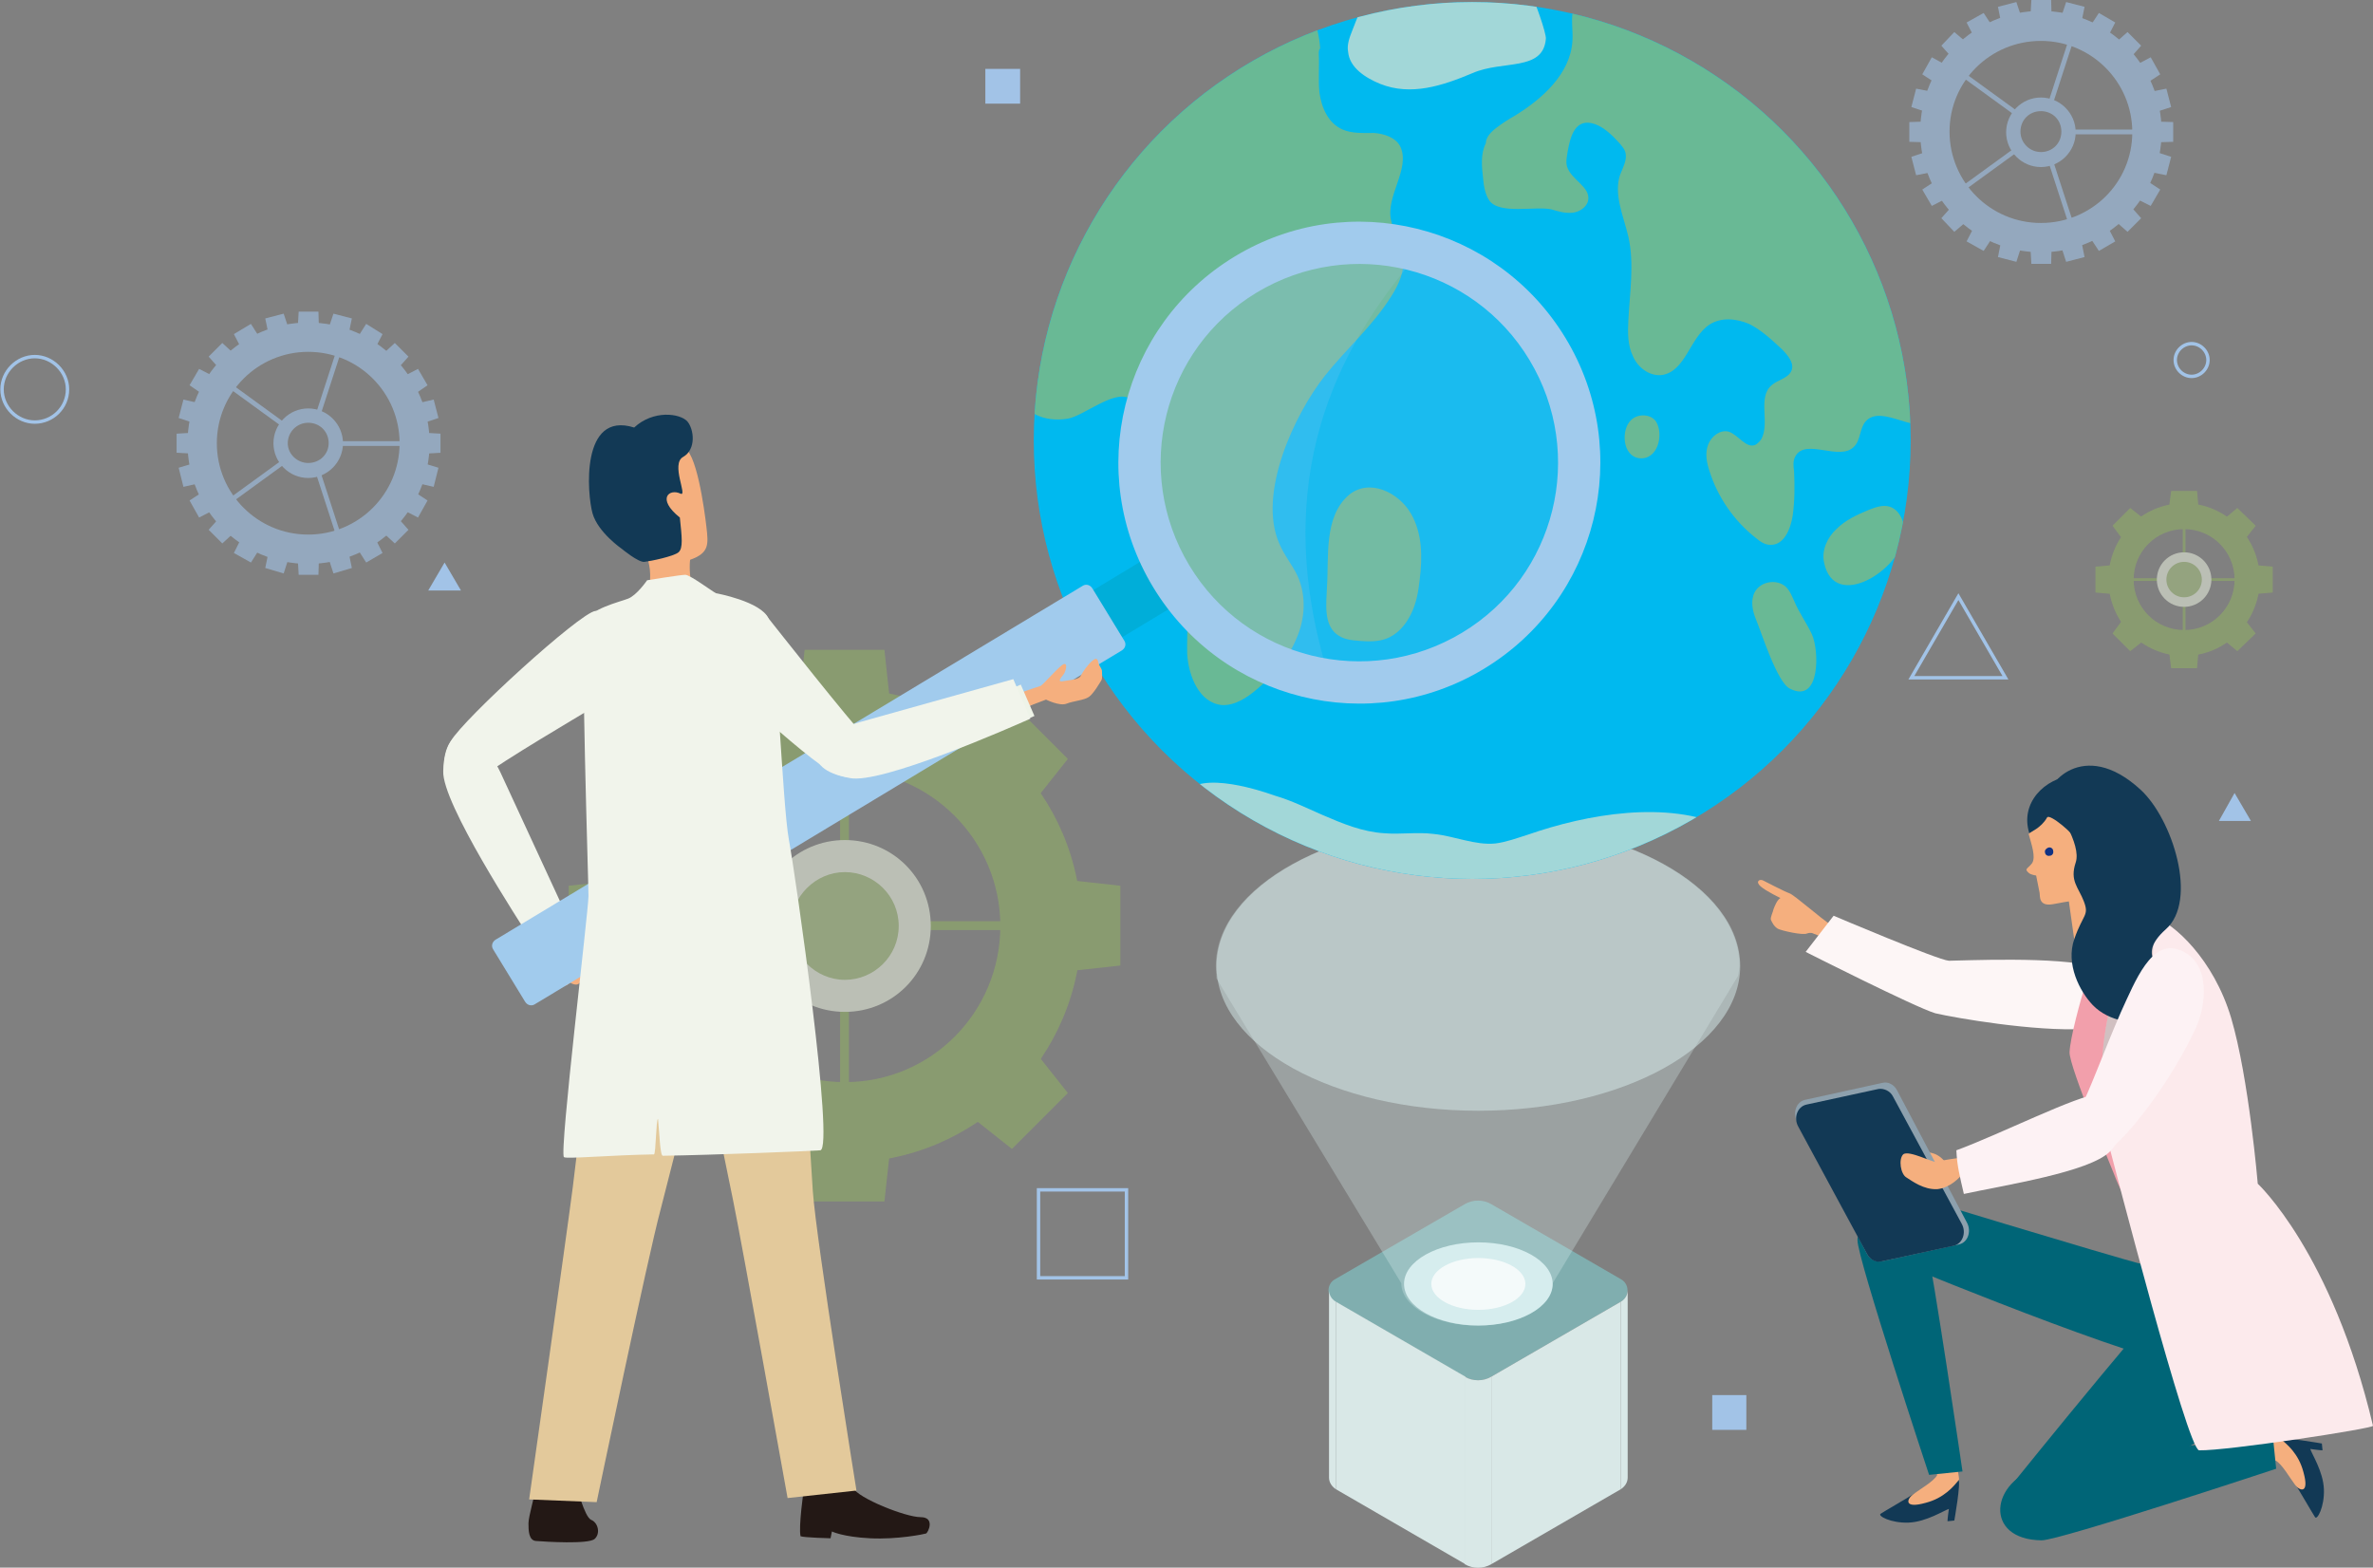 <?xml version="1.0" encoding="utf-8"?>
<!-- Generator: Adobe Illustrator 26.1.0, SVG Export Plug-In . SVG Version: 6.00 Build 0)  -->
<svg version="1.1" id="レイヤー_1" xmlns="http://www.w3.org/2000/svg" xmlns:xlink="http://www.w3.org/1999/xlink" x="0px"
	 y="0px" viewBox="0 0 348 229.9" style="enable-background:new 0 0 348 229.9;" xml:space="preserve">
<rect x="0" y="0" width="348" height="229.9" fill="#808080" stroke="none"/>
<style type="text/css">
	.st0{opacity:0.6;}
	.st1{fill:#A2C3E7;}
	.st2{fill:#90AD66;}
	.st3{fill:#E3EAD9;}
	.st4{fill:#A2BA7E;}
	.st5{fill:none;stroke:#A2C3E7;stroke-width:0.5;stroke-miterlimit:10;}
	.st6{opacity:0.5;fill:#D8EEEF;enable-background:new    ;}
	.st7{fill:#80AEAF;}
	.st8{fill:#D9E8E7;}
	.st9{fill:#D4ECEE;}
	.st10{fill:#FFFFFF;}
	.st11{opacity:0.3;fill:#D8EEEF;enable-background:new    ;}
	.st12{clip-path:url(#SVGID_00000161590245532725565510000015279751419723904185_);}
	.st13{fill:#00B9EF;}
	.st14{fill:#69B995;}
	.st15{fill:#A2D7D8;}
	.st16{fill:#F5AF7E;}
	.st17{fill:#EEF3E8;}
	.st18{fill:#F1F4EB;}
	.st19{fill:#00AED9;}
	.st20{fill:#A1CBED;}
	.st21{opacity:0.16;fill:#A2C3E7;enable-background:new    ;}
	.st22{fill:#231815;}
	.st23{fill:#E3C99B;}
	.st24{fill:#123955;}
	.st25{fill:#006577;}
	.st26{fill:#FDF6F6;}
	.st27{fill:#F29FAB;}
	.st28{opacity:0.2;clip-path:url(#SVGID_00000033364707093905902400000002107333792581212080_);}
	.st29{fill:#0F3284;}
	.st30{fill:#8DA0AD;}
	.st31{fill:#FDF2F4;}
</style>
<g id="a">
</g>
<g class="st0">
	<g>
		<polygon class="st1" points="300.9,3.5 297.7,3.5 297.9,0 300.8,0 		"/>
		<polygon class="st1" points="297.7,35.2 300.9,35.2 300.8,38.7 297.9,38.7 		"/>
	</g>
	<g>
		<polygon class="st1" points="296.8,3.6 293.7,4.5 293,1 295.7,0.3 		"/>
		<polygon class="st1" points="301.9,35 305,34.2 305.7,37.7 303,38.4 		"/>
	</g>
	<g>
		<polygon class="st1" points="292.8,4.8 290,6.4 288.4,3.3 290.9,1.9 		"/>
		<polygon class="st1" points="305.9,33.9 308.6,32.3 310.2,35.4 307.8,36.8 		"/>
	</g>
	<g>
		<polygon class="st1" points="289.3,7 287,9.3 284.7,6.7 286.6,4.7 		"/>
		<polygon class="st1" points="309.4,31.7 311.7,29.4 314,32 312,34 		"/>
	</g>
	<g>
		<polygon class="st1" points="286.4,10.1 284.8,12.8 281.9,10.9 283.3,8.4 		"/>
		<polygon class="st1" points="312.2,28.6 313.9,25.9 316.8,27.8 315.4,30.2 		"/>
	</g>
	<g>
		<polygon class="st1" points="284.5,13.7 283.6,16.8 280.3,15.7 281,13 		"/>
		<polygon class="st1" points="314.2,25 315,21.9 318.4,23 317.7,25.7 		"/>
	</g>
	<g>
		<polygon class="st1" points="283.5,17.8 283.5,20.9 280,20.8 280,17.9 		"/>
		<polygon class="st1" points="315.2,20.9 315.2,17.8 318.7,17.9 318.7,20.8 		"/>
	</g>
	<g>
		<polygon class="st1" points="283.6,21.9 284.5,25 281,25.7 280.3,23 		"/>
		<polygon class="st1" points="315,16.8 314.2,13.7 317.7,13 318.4,15.7 		"/>
	</g>
	<g>
		<polygon class="st1" points="284.8,25.9 286.4,28.6 283.3,30.2 281.9,27.8 		"/>
		<polygon class="st1" points="313.9,12.8 312.2,10.1 315.4,8.4 316.8,10.9 		"/>
	</g>
	<g>
		<polygon class="st1" points="287,29.4 289.3,31.7 286.6,34 284.7,32 		"/>
		<polygon class="st1" points="311.7,9.3 309.4,7 312,4.7 314,6.7 		"/>
	</g>
	<g>
		<polygon class="st1" points="290,32.3 292.8,33.9 290.9,36.8 288.4,35.4 		"/>
		<polygon class="st1" points="308.6,6.4 305.9,4.8 307.8,1.9 310.2,3.3 		"/>
	</g>
	<g>
		<polygon class="st1" points="293.7,34.2 296.8,35 295.7,38.4 293,37.7 		"/>
		<polygon class="st1" points="305,4.5 301.9,3.6 303,0.3 305.7,1 		"/>
	</g>
	<path class="st1" d="M299.3,1.6c-9.8,0-17.7,7.9-17.7,17.7s7.9,17.7,17.7,17.7S317,29.1,317,19.3S309.1,1.6,299.3,1.6z M299.3,32.7
		c-7.4,0-13.4-6-13.4-13.4S291.9,6,299.3,6s13.4,6,13.4,13.4S306.7,32.7,299.3,32.7z"/>
	<path class="st1" d="M299.3,14.3c-2.8,0-5.1,2.3-5.1,5.1s2.3,5.1,5.1,5.1s5.1-2.3,5.1-5.1S302.1,14.3,299.3,14.3z M299.3,22.3
		c-1.6,0-3-1.3-3-3s1.3-3,3-3s3,1.3,3,3S301,22.3,299.3,22.3z"/>
	<rect x="303.9" y="19" class="st1" width="10.3" height="0.7"/>
	
		<rect x="297.2" y="9.8" transform="matrix(0.309 -0.951 0.951 0.309 199.256 294.546)" class="st1" width="10.3" height="0.7"/>
	
		<rect x="291.2" y="8.5" transform="matrix(0.588 -0.809 0.809 0.588 109.107 241.475)" class="st1" width="0.7" height="10.3"/>
	
		<rect x="286.4" y="24.7" transform="matrix(0.809 -0.588 0.588 0.809 40.962 176.127)" class="st1" width="10.3" height="0.7"/>
	<rect x="302" y="23.4" transform="matrix(0.951 -0.309 0.309 0.951 5.975 94.824)" class="st1" width="0.7" height="10.3"/>
</g>
<g class="st0">
	<g>
		<polygon class="st1" points="46.8,49.2 43.6,49.2 43.8,45.7 46.7,45.7 		"/>
		<polygon class="st1" points="43.6,80.8 46.8,80.8 46.7,84.3 43.8,84.3 		"/>
	</g>
	<g>
		<polygon class="st1" points="42.7,49.3 39.6,50.1 38.9,46.7 41.6,46 		"/>
		<polygon class="st1" points="47.8,80.7 50.9,79.9 51.6,83.3 48.9,84.1 		"/>
	</g>
	<g>
		<polygon class="st1" points="38.7,50.5 35.9,52.1 34.3,49 36.8,47.5 		"/>
		<polygon class="st1" points="51.8,79.5 54.5,77.9 56.1,81.1 53.7,82.5 		"/>
	</g>
	<g>
		<polygon class="st1" points="35.2,52.7 32.9,54.9 30.6,52.3 32.6,50.3 		"/>
		<polygon class="st1" points="55.3,77.3 57.6,75.1 59.9,77.7 57.9,79.7 		"/>
	</g>
	<g>
		<polygon class="st1" points="32.3,55.7 30.7,58.5 27.8,56.5 29.2,54.1 		"/>
		<polygon class="st1" points="58.2,74.3 59.8,71.5 62.7,73.4 61.3,75.9 		"/>
	</g>
	<g>
		<polygon class="st1" points="30.4,59.4 29.5,62.4 26.2,61.3 26.9,58.6 		"/>
		<polygon class="st1" points="60.1,70.6 61,67.6 64.3,68.6 63.6,71.4 		"/>
	</g>
	<g>
		<polygon class="st1" points="29.4,63.4 29.4,66.6 25.9,66.4 25.9,63.6 		"/>
		<polygon class="st1" points="61.1,66.6 61.1,63.4 64.6,63.6 64.6,66.4 		"/>
	</g>
	<g>
		<polygon class="st1" points="29.5,67.6 30.4,70.6 26.9,71.4 26.2,68.6 		"/>
		<polygon class="st1" points="61,62.4 60.1,59.4 63.6,58.6 64.3,61.3 		"/>
	</g>
	<g>
		<polygon class="st1" points="30.7,71.5 32.3,74.3 29.2,75.9 27.8,73.4 		"/>
		<polygon class="st1" points="59.8,58.5 58.2,55.7 61.3,54.1 62.7,56.5 		"/>
	</g>
	<g>
		<polygon class="st1" points="32.9,75.1 35.2,77.3 32.6,79.7 30.6,77.7 		"/>
		<polygon class="st1" points="57.6,54.9 55.3,52.7 57.9,50.3 59.9,52.3 		"/>
	</g>
	<g>
		<polygon class="st1" points="35.9,77.9 38.7,79.5 36.8,82.5 34.3,81.1 		"/>
		<polygon class="st1" points="54.5,52.1 51.8,50.5 53.7,47.5 56.1,49 		"/>
	</g>
	<g>
		<polygon class="st1" points="39.6,79.9 42.7,80.7 41.6,84.1 38.9,83.3 		"/>
		<polygon class="st1" points="50.9,50.1 47.8,49.3 48.9,46 51.6,46.7 		"/>
	</g>
	<path class="st1" d="M45.2,47.3c-9.8,0-17.7,7.9-17.7,17.7s7.9,17.7,17.7,17.7S63,74.8,63,65S55,47.3,45.2,47.3z M45.2,78.4
		c-7.4,0-13.4-6-13.4-13.4s6-13.4,13.4-13.4s13.4,6,13.4,13.4S52.6,78.4,45.2,78.4z"/>
	<path class="st1" d="M45.2,59.9c-2.8,0-5.1,2.3-5.1,5.1c0,2.8,2.3,5.1,5.1,5.1s5.1-2.3,5.1-5.1S48,59.9,45.2,59.9z M45.2,67.9
		c-1.6,0-3-1.3-3-2.9s1.3-3,3-3s3,1.3,3,3C48.2,66.6,46.9,67.9,45.2,67.9z"/>
	<rect x="49.8" y="64.7" class="st1" width="10.3" height="0.7"/>
	<rect x="43.1" y="55.5" transform="matrix(0.309 -0.951 0.951 0.309 -19.742 84.421)" class="st1" width="10.3" height="0.7"/>
	<rect x="37.1" y="54.2" transform="matrix(0.588 -0.809 0.809 0.588 -32.562 54.713)" class="st1" width="0.7" height="10.3"/>
	<rect x="32.3" y="70.4" transform="matrix(0.809 -0.588 0.588 0.809 -34.403 35.491)" class="st1" width="10.3" height="0.7"/>
	<rect x="47.9" y="69" transform="matrix(0.951 -0.309 0.309 0.951 -20.566 18.535)" class="st1" width="0.7" height="10.3"/>
</g>
<g class="st0">
	<rect x="311.1" y="84.8" class="st2" width="18.4" height="0.4"/>
	<rect x="320.1" y="75.8" class="st2" width="0.4" height="18.4"/>
	<g>
		<path class="st2" d="M320.3,73.8c-6.2,0-11.1,5-11.1,11.2s5,11.2,11.1,11.2s11.1-5,11.1-11.2S326.4,73.8,320.3,73.8z M320.3,92.4
			c-4.1,0-7.4-3.3-7.4-7.4s3.3-7.4,7.4-7.4s7.4,3.3,7.4,7.4S324.4,92.4,320.3,92.4z"/>
		<g>
			<polygon class="st2" points="322.4,74.3 318.1,74.3 318.4,72 322.2,72 			"/>
			<polygon class="st2" points="318.1,95.6 322.4,95.6 322.2,98 318.4,98 			"/>
		</g>
		<g>
			<polygon class="st2" points="314.3,76 311.2,79 309.8,77.1 312.4,74.5 			"/>
			<polygon class="st2" points="326.3,94 329.3,91 330.8,92.9 328.1,95.5 			"/>
		</g>
		<g>
			<polygon class="st2" points="309.6,82.9 309.6,87.1 307.3,86.9 307.3,83.1 			"/>
			<polygon class="st2" points="330.9,87.1 330.9,82.9 333.3,83.1 333.3,86.9 			"/>
		</g>
		<g>
			<polygon class="st2" points="311.2,91 314.3,94 312.4,95.5 309.8,92.9 			"/>
			<polygon class="st2" points="329.3,79 326.3,76 328.1,74.5 330.8,77.1 			"/>
		</g>
		<circle class="st3" cx="320.3" cy="85" r="4"/>
		<circle class="st4" cx="320.3" cy="85" r="2.6"/>
	</g>
</g>
<g class="st0">
	<rect x="95.2" y="135.1" class="st2" width="57.3" height="1.3"/>
	<rect x="123.2" y="107.1" class="st2" width="1.3" height="57.3"/>
	<g>
		<path class="st2" d="M123.9,101.1c-19.1,0-34.7,15.5-34.7,34.7s15.5,34.7,34.7,34.7s34.7-15.5,34.7-34.7S143,101.1,123.9,101.1z
			 M123.9,158.7c-12.7,0-23-10.3-23-22.9s10.3-22.9,22.9-22.9s22.9,10.3,22.9,22.9S136.6,158.7,123.9,158.7z"/>
		<g>
			<polygon class="st2" points="130.5,102.7 117.2,102.7 118,95.3 129.7,95.3 			"/>
			<polygon class="st2" points="117.2,168.9 130.5,168.9 129.7,176.2 118,176.2 			"/>
		</g>
		<g>
			<polygon class="st2" points="105.2,107.7 95.8,117.1 91.1,111.3 99.4,103.1 			"/>
			<polygon class="st2" points="142.6,163.9 152,154.5 156.6,160.3 148.4,168.5 			"/>
		</g>
		<g>
			<polygon class="st2" points="90.8,129.1 90.8,142.4 83.4,141.6 83.4,129.9 			"/>
			<polygon class="st2" points="157,142.4 157,129.1 164.3,129.9 164.3,141.6 			"/>
		</g>
		<g>
			<polygon class="st2" points="95.8,154.5 105.2,163.9 99.4,168.5 91.1,160.3 			"/>
			<polygon class="st2" points="152,117.1 142.6,107.7 148.4,103.1 156.6,111.3 			"/>
		</g>
		<path class="st3" d="M136.5,135.8c0,7-5.6,12.6-12.6,12.6s-12.6-5.6-12.6-12.6s5.6-12.6,12.6-12.6S136.5,128.8,136.5,135.8z"/>
		<path class="st4" d="M131.8,135.8c0,4.4-3.6,7.9-7.9,7.9s-7.9-3.6-7.9-7.9s3.6-7.9,7.9-7.9S131.8,131.4,131.8,135.8z"/>
	</g>
</g>
<path class="st5" d="M9.9,57.1c0,2.7-2.2,4.8-4.8,4.8s-4.8-2.2-4.8-4.8s2.2-4.8,4.8-4.8S9.9,54.5,9.9,57.1z"/>
<path class="st5" d="M323.8,52.8c0,1.3-1.1,2.4-2.4,2.4s-2.4-1.1-2.4-2.4s1.1-2.4,2.4-2.4S323.8,51.5,323.8,52.8z"/>
<rect x="152.3" y="174.5" class="st5" width="12.9" height="12.9"/>
<rect x="251.1" y="204.6" class="st1" width="5" height="5.1"/>
<rect x="144.5" y="10.1" class="st1" width="5.1" height="5.1"/>
<polygon class="st1" points="65.2,82.5 62.8,86.6 67.6,86.6 "/>
<polygon class="st1" points="327.7,116.3 325.4,120.4 330.1,120.4 "/>
<polygon class="st5" points="287.2,87.5 280.3,99.4 294.1,99.4 "/>
<g>
	<ellipse class="st6" cx="216.8" cy="141.7" rx="38.4" ry="21.2"/>
	<g>
		<path class="st7" d="M218.7,201.9l19-11c1.3-0.7,1.3-2.6,0-3.3l-19-11c-1.2-0.7-2.7-0.7-3.9,0l-19,11c-1.3,0.7-1.3,2.6,0,3.3
			l19,11C216,202.6,217.5,202.6,218.7,201.9z"/>
		<polygon class="st8" points="214.9,201.9 195.9,190.9 195.9,218.4 214.9,229.4 		"/>
		<polygon class="st8" points="218.7,201.9 237.7,190.9 237.7,218.4 218.7,229.4 		"/>
		<path class="st8" d="M195.9,218.4c-0.6-0.4-1-1-1-1.7v-27.5c0,0.6,0.3,1.3,1,1.7V218.4z"/>
		<path class="st8" d="M237.7,218.4c0.6-0.4,1-1,1-1.7v-27.5c0,0.6-0.3,1.3-1,1.7V218.4z"/>
		<path class="st8" d="M218.7,229.4v-27.5c-1.2,0.7-2.7,0.7-3.9,0v27.5C216,230.1,217.5,230.1,218.7,229.4z"/>
	</g>
	<ellipse class="st9" cx="216.8" cy="188.3" rx="10.9" ry="6.1"/>
	<ellipse class="st10" cx="216.8" cy="188.3" rx="6.9" ry="3.8"/>
	<path class="st11" d="M255.1,141.7c0-11.7-17.2-21.2-38.4-21.2s-38.4,9.5-38.4,21.2c0,0.6,0.1,1.2,0.1,1.8l27.1,44.7
		c0,3.4,5,6.2,11.1,6.2s11.1-2.8,11.1-6.2l27.2-45.1L255.1,141.7L255.1,141.7z"/>
</g>
<g>
	<defs>
		<circle id="SVGID_1_" cx="215.9" cy="64.6" r="64.3"/>
	</defs>
	<clipPath id="SVGID_00000085932642461155472930000006682976813659629724_">
		<use xlink:href="#SVGID_1_"  style="overflow:visible;"/>
	</clipPath>
	<g style="clip-path:url(#SVGID_00000085932642461155472930000006682976813659629724_);">
		<circle class="st13" cx="215.9" cy="64.6" r="64.3"/>
		<path class="st14" d="M193.4,7.9c0.1,1.9-0.1,3.8,0.1,5.7c0.3,2.2,1.3,4.5,3.4,5.4c1.4,0.6,3,0.5,4.6,0.5c1.5,0.1,3.3,0.7,3.9,2.1
			c1.4,3.2-2.2,7.2-1.4,10.7c0.4,1.9,1.6,3.5,1.8,5.5c0.2,2-0.7,4-1.8,5.7c-2.7,4.3-6.6,7.7-9.7,11.6c-4.5,5.7-9.9,17.3-6.7,24.6
			c0.7,1.7,1.9,3.1,2.7,4.8c1.3,2.9,1.1,6.3-0.2,9.2c-1.2,2.9-3.4,5.4-5.8,7.4c-1.4,1.2-3.2,2.4-5.1,2.3c-3.3-0.3-4.9-4.2-5.1-7.5
			c-0.1-3.3,0.5-6.9-1.1-9.7c-1.1-1.8-2.9-3-4.3-4.6c-4.1-4.9-2.9-10.6-1.9-16.2c0.3-1.8,0.8-6-1.2-7c-2.3-1.2-6.7,2.6-9,3
			c-7.4,1.2-10.4-6.5-9.2-12.3c3.6-18,14.3-34.5,29.3-45.2c4.1-3,8.4-4.7,13.6-3.5c0.5,0.1,0.9,0.2,1.3,0.5c0.4,0.3,0.6,0.7,0.8,1.2
			c0.7,1.6,1.1,3.3,1.2,5C193.4,7.3,193.4,7.6,193.4,7.9L193.4,7.9z"/>
		<path class="st14" d="M194.6,86.1c-0.1,2.4-0.5,5.4,1.4,6.9c1,0.8,2.2,0.9,3.5,1c1.2,0.1,2.6,0.1,3.7-0.3c1.7-0.6,2.9-2,3.7-3.6
			c0.8-1.6,1.1-3.3,1.3-5.1c0.4-3.3,0.4-6.8-1.3-9.7c-1.8-3.1-6.1-5.2-9.1-2.7C194.1,75.8,194.9,81.7,194.6,86.1L194.6,86.1z"/>
		<path class="st14" d="M219.5,18.7c0.8-0.6,1.7-1.2,2.6-1.7c4.1-2.5,8.2-6.2,8.5-11c0.1-1.7-0.3-3.4,0.2-5
			c2.2-7.4,22.2,5.7,25.8,8.1c8.5,5.8,15.8,13.2,21.4,21.8c5.5,8.5,9.4,18.9,6.8,28.7c-0.2,0.7-0.4,1.4-0.9,1.9
			c-2.5,2.7-7.9-2.4-10.3,0.3c-0.9,1-0.7,2.7-1.7,3.7c-2.1,2.2-7.1-1.3-8.6,1.4c-0.4,0.7-0.3,1.5-0.2,2.2c0.1,2.2,0.1,4.3-0.2,6.5
			c-0.3,2-1.3,4.4-3.3,4.3c-0.8,0-1.5-0.5-2.1-1c-3.2-2.5-5.6-6-6.8-9.8c-0.4-1.2-0.7-2.6-0.2-3.9s1.8-2.2,3-1.9
			c1.5,0.5,2.6,2.6,4,1.9c0.3-0.2,0.6-0.5,0.8-0.8c1.3-2.4-0.6-6.1,1.5-7.9c0.9-0.8,2.4-1,2.9-2.1c0.5-1.1-0.5-2.3-1.4-3.2
			c-1.5-1.4-3-2.8-4.8-3.7c-1.9-0.8-4.1-1-5.8,0.1c-2.9,1.9-3.5,6.9-7,7.4c-1.8,0.2-3.5-1.1-4.2-2.7c-0.8-1.6-0.8-3.5-0.7-5.3
			c0.2-4.1,0.9-8.3,0-12.3c-0.7-3-2.2-6.2-1.2-9.1c0.4-1,1-2.1,0.8-3.1c-0.1-0.6-0.5-1-0.9-1.5c-1-1.1-2.2-2.3-3.6-2.8
			c-2.9-1-3.6,1.8-4,4c-0.1,0.7-0.3,1.5-0.1,2.2c0.6,2,3.5,3,3.1,5c-0.2,1-1.3,1.7-2.3,1.8c-1.1,0.1-2.1-0.2-3.1-0.5
			c-2.4-0.5-7.6,0.8-9.1-1.3c-0.6-0.9-0.8-2.1-0.9-3.2c-0.2-1.8-0.4-3.6,0.4-5.2C217.9,20.1,218.7,19.3,219.5,18.7L219.5,18.7z"/>
		<path class="st15" d="M198.3,4.5c-0.4,1-0.8,2.1-0.6,3.1c0.2,2.3,2.5,3.8,4.7,4.7c4.5,1.8,9.1,0.3,13.6-1.6
			c4.4-1.9,10.3-0.2,10.7-5c0.1-0.8-1.7-5.8-2.1-6.4c-0.6-1.3-2.1-1.8-3.5-2.2C216-4,210.8-4.1,205.9-3.2c-1.7,0.3-3.6,0.5-4.8,2
			C199.9,0.3,199,2.7,198.3,4.5L198.3,4.5z"/>
		<path class="st14" d="M242.9,61.9c1.1,1.9,0.2,5.6-2.5,5.3c-2.5-0.3-2.7-4.2-1.2-5.6C240.2,60.6,242.2,60.7,242.9,61.9z"/>
		<path class="st14" d="M257.5,90.8c-0.5-1.2-0.8-2.7-0.2-3.9c0.9-1.8,3.7-2.1,4.9-0.5c0.4,0.5,0.6,1.1,0.9,1.7
			c0.7,1.7,1.8,3.2,2.6,4.9c1.1,2.3,1.3,10.3-3.2,8C260.6,100.1,258.3,92.7,257.5,90.8L257.5,90.8z"/>
		<path class="st14" d="M267.5,82.5c-0.4-1.8,0.5-3.7,1.8-4.9c1.3-1.3,3-2.1,4.7-2.8c1-0.4,2.1-0.8,3.1-0.5c1.6,0.5,2.3,2.5,2.2,4.2
			C278.8,83.5,269,89.8,267.5,82.5L267.5,82.5z"/>
		<path class="st15" d="M193.9,119.5c3,1.3,5.9,2.5,9.1,2.7c2.4,0.2,4.8-0.2,7.2,0.1c3.1,0.3,6.1,1.7,9.1,1.4
			c1.6-0.2,3.2-0.8,4.8-1.3c8.6-3,20.4-5.1,29-1.1c0.7,0.3,1.4,0.8,1.8,1.5c0.9,1.8-0.9,3.8-2.5,4.9c-8.6,5.8-19.1,8.4-29.4,8.5
			c-10.4,0.1-20.6-2.3-30.3-5.9c-4.1-1.5-8.1-3.2-11.8-5.4c-2.6-1.5-9.3-3.7-7.7-7.8c1.7-4.3,10.7-1.5,13.8-0.4
			C189.4,117.4,191.6,118.5,193.9,119.5L193.9,119.5z"/>
	</g>
</g>
<g>
	<path class="st16" d="M77.4,135c2.4,3,2.7,7.1,5,9.3c0.6,0.5,0.8,0.1,1.2-0.2c0.8,0.5,1.3,0.3,1.5-0.1c0.7,0.4,1.3-0.1,1.8-0.4
		c0.8,0.1,1.4-0.3,1.3-0.8s-1-1.6-1.1-1.8c0-0.4-0.2-1.5-0.6-2.1c-0.5-0.6-2.4-1.2-3.7-1.7s-2.5-4.4-2.5-4.4L77.4,135L77.4,135z"/>
	<polygon class="st17" points="76.6,135.8 78.3,138.4 82.6,135.7 80,131.7 	"/>
	<path class="st18" d="M87.3,89.6c-2.3,0.3-19.3,15.8-21.2,19.1c-1.9,3.3-1.4,9.8,4.2,5.5c3.7-2.8,14.5-9.1,16.6-10.4
		C89,102.5,90.1,89.2,87.3,89.6L87.3,89.6z"/>
	<path class="st18" d="M77.9,137.9l5.3-3.4c0,0-8.7-18.8-9.8-21.2c-3.1-6.5-8.2-8-8.4-0.2C64.8,117.8,76.2,135.2,77.9,137.9
		L77.9,137.9z"/>
</g>
<g>
	
		<rect x="159.6" y="84.4" transform="matrix(0.856 -0.517 0.517 0.856 -21.964 98.047)" class="st19" width="11.1" height="8.1"/>
	<path class="st20" d="M77,146.9l-4.7-7.7c-0.3-0.5-0.1-1.1,0.4-1.4l86.1-51.9c0.5-0.3,1.1-0.1,1.4,0.4l4.7,7.7
		c0.3,0.5,0.1,1.1-0.4,1.4l-86.1,51.9C77.9,147.6,77.3,147.4,77,146.9z"/>
	<g>
		<circle class="st21" cx="199.5" cy="67.5" r="32.6"/>
		<path class="st21" d="M207.8,37.5c-11.5,13.2-21.9,32.7-13,61.5c-9-1.3-17.4-6.5-22.4-14.9c-9-14.9-4.2-34.2,10.7-43.2
			C190.8,36.2,199.7,35.3,207.8,37.5L207.8,37.5z"/>
		<path class="st20" d="M181.1,37.6c-16.7,10.1-22.1,31.8-12,48.5s31.8,22.1,48.5,12s22.1-31.8,12-48.5S197.8,27.5,181.1,37.6z
			 M184.3,42.9c13.8-8.3,31.7-3.9,40,9.9c8.3,13.8,3.9,31.7-9.9,40s-31.7,3.9-40-9.9C166.1,69.1,170.5,51.2,184.3,42.9z"/>
	</g>
</g>
<g>
	<g>
		<path class="st22" d="M78.7,217.7c-0.2,1.3-1.2,4.7-1.2,5.7s0,2.6,1.2,2.6c1.2,0.1,7.6,0.5,8.5-0.3c0.9-0.8,0.5-2.4-0.5-2.8
			c-1-0.4-2.2-5.2-2.2-5.2L78.7,217.7L78.7,217.7z"/>
		<path class="st22" d="M118,217.5c-0.2,1.4-0.9,6.4-0.6,7.8c0.5,0.2,4.4,0.3,4.4,0.3l0.2-1c0,0,1.6,0.8,5.6,1
			c4,0.2,7.9-0.6,8.2-0.7s1.4-2.4-0.8-2.4s-9.2-2.8-9.9-4.3C124.3,216.7,118,217.5,118,217.5L118,217.5z"/>
		<path class="st23" d="M106.2,139.2l-17.5-4.9c0,0-3.9,33.5-4.7,39.8s-6.4,45.8-6.4,45.8l9.9,0.4c0,0,7.5-36,9.4-43
			C98.7,170.3,105.5,143.6,106.2,139.2L106.2,139.2z"/>
		<path class="st23" d="M116.2,133H98.7c0,0,7.5,36.7,8.8,43c1.3,6.3,8,43.7,8,43.7l10.1-1.1c0,0-5.9-36.7-6.4-43.9
			C118.7,167.5,117,137.4,116.2,133L116.2,133z"/>
	</g>
	<path class="st16" d="M100.1,65.6c2,0.2,3.2,9.1,3.5,11.7s0.4,3.8-2.4,4.8c-0.3,2.8,0.8,6.3,0.8,6.3l-7,0.8c0,0,0.5-4.1,0.3-5.7
		s-1.1-4.3-1.1-4.3S94,65.1,100.1,65.6L100.1,65.6z"/>
	<path class="st24" d="M99.8,72.4c-1.6-0.8-3.6,0.7-0.1,3.5c0.3,2.9,0.5,4.5-0.2,5.1c-0.7,0.6-4.1,1.3-5,1.4s-3.3-1.9-3.3-1.9
		s-3.5-2.4-4.3-5.2c-0.8-2.8-1.8-15.1,6.1-12.6c2.8-2.6,6.7-2.1,7.8-0.9c1,1.2,1.3,4.1-0.6,5.2C98.3,68,100.9,72.9,99.8,72.4
		L99.8,72.4z"/>
	<path class="st18" d="M105,87c-0.6-0.3-3.8-2.7-4.5-2.7s-5.6,0.8-5.6,0.8s-1.5,2.2-2.8,2.7s-5.6,1.5-6.3,3.4
		c-0.7,2,0.5,38,0.5,40.2s-4.3,37.6-3.6,38.3c0.3,0.3,6.9-0.3,13.2-0.4c0.3,0,0.3-5.2,0.6-5.2c0.2,2,0.3,5.4,0.7,5.4
		c7.2-0.1,22-0.7,23.1-0.8c2.1-0.3-3.6-40.1-4.6-45.5c-1-5.4-1.8-29.8-3-32.5C111.6,88.2,105,87,105,87L105,87z"/>
</g>
<g>
	<path class="st16" d="M148.8,101.9c0,0,3.4-1.2,3.8-1.3c0.4-0.2,2.8-3,3.4-3.2c0.6-0.2,0.3,0.9,0.1,1.3s-1.3,1.4-0.2,1.2
		c1.1-0.2,2.3-0.2,2.6-0.8c0.3-0.6,1-1.6,1.7-2.2s0.8-0.1,0.9,0.4c0.2,0.5,0.5,0.8,0.5,1.1s0.1,1.1-0.1,1.4
		c-0.2,0.3-1.1,1.9-1.8,2.4s-2.3,0.6-3.3,1s-3-0.6-3-0.6l-4.2,1.6L148.8,101.9L148.8,101.9z"/>
	<polygon class="st17" points="148.8,106.3 151.7,105 149.7,100.4 145.3,102.3 	"/>
	<path class="st18" d="M101.2,94.1c0.5,2.2,17.6,17.8,21.1,19.3c3.5,1.6,9.9,0.5,5.1-4.7c-3.2-3.4-13.4-16.4-15-18.4
		C110.8,88.4,100.6,91.4,101.2,94.1z"/>
	<path class="st18" d="M151.1,105.4l-2.5-5.8c0,0-20,5.6-22.5,6.3c-6.9,2-9.2,6.8-1.5,8.2C129.1,115.1,148.2,106.7,151.1,105.4z"/>
</g>
<g>
	<g>
		<g>
			<path class="st24" d="M281.5,218.6c-2.3,1.4-5.1,3-5.7,3.4c-0.5,0.3,1.5,1.4,4.1,1.3c2.6-0.1,5.2-1.8,5.9-2
				c-0.2,1.4-0.2,1.8-0.2,1.8l1-0.1c0,0,1-5.6,0.6-6C283.6,218.2,281.5,218.6,281.5,218.6z"/>
			<path class="st16" d="M276,180.7c0.2-3.7,7.7-2.5,6.9,2.9c-0.8,5.4,4.5,32.6,4.4,33.4c-0.8,1-2.2,2.7-4.9,3.4
				c-3.2,0.9-2.8-0.5-1.9-1.2c0.9-0.7,3.2-2,3.6-2.9C281.3,211.4,275.4,190.1,276,180.7z"/>
		</g>
		<path class="st25" d="M322.8,200.3c-2.6,2.1-42.4-14.3-42.4-14.3l-2.5-11.4c0,0,31.1,9.5,36.6,10.9
			C324.8,188.3,333.6,191.6,322.8,200.3z"/>
		<path class="st25" d="M272.4,181.9c0,2.7,10.5,34.4,10.5,34.4l4.9-0.5c0,0-4.3-29.4-5.4-33.8C279.8,170.8,272.5,173.3,272.4,181.9
			z"/>
	</g>
	<g>
		<g>
			<path class="st24" d="M336.1,216.8c1.4,2.3,3,5.1,3.4,5.7c0.3,0.5,1.4-1.5,1.3-4.1c-0.1-2.6-1.8-5.2-2-5.9
				c1.4,0.2,1.8,0.2,1.8,0.2l-0.1-1c0,0-5.6-1-6-0.6C335.7,214.7,336.1,216.8,336.1,216.8z"/>
			<path class="st16" d="M298.1,222.3c-3.7-0.2-2.5-7.7,2.9-6.9c5.4,0.8,32.6-4.5,33.4-4.4c1,0.8,2.7,2.2,3.4,4.9
				c0.9,3.2-0.5,2.8-1.2,1.9c-0.7-0.9-2-3.2-2.9-3.6C328.8,217,307.6,222.9,298.1,222.3z"/>
		</g>
		<path class="st25" d="M339.3,196.5c-3,9.8-35.1,24.4-35.1,24.4l-8.8-3.6c0,0,24.4-30.3,28.8-33.8
			C332.7,176.7,343.4,183.2,339.3,196.5z"/>
		<path class="st25" d="M299.4,225.9c2.7,0,34.4-10.5,34.4-10.5l-0.5-4.9c0,0-29.7,3.6-34.1,4.7
			C291.9,217.1,290.8,225.8,299.4,225.9z"/>
	</g>
	<g>
		<path class="st16" d="M268.6,135.7c-1.6-1-5.5-4.5-6.2-4.7c-0.6-0.2-3.5-1.7-3.9-1.9c-0.5-0.2-1.1,0.2-0.3,0.9
			c0.8,0.7,2.9,1.7,2.9,1.7c-0.5,0.3-0.8,1.1-1,1.6c-0.1,0.5-0.5,1.2-0.4,1.6c0.2,0.4,0.4,0.9,1,1.3c0.6,0.3,3.7,1,4.3,0.7
			c0.6-0.2,0.9,0,0.9,0l1.5,0.6L268.6,135.7z"/>
		<path class="st26" d="M264.8,139.6l4.1-5.3c0,0,15.3,6.5,16.9,6.6c1.6,0,16.2-0.7,21.3,0.9s5.7,8.8-1.5,9.1
			c-7.2,0.4-18.8-1.6-21.8-2.3C280.8,147.7,264.8,139.6,264.8,139.6z"/>
	</g>
	<g>
		<path class="st27" d="M306,143.8c-1,3.2-2.4,8.4-2.5,10.5c-0.1,2.1,6.5,17.7,6.8,18.6c0.3,0.9,6,12.6,6,12.6s3.9,0,6.3-1.4
			c2.4-1.4-10.7-36.9-10.7-36.9l-1.8-3.5L306,143.8z"/>
		<path class="st16" d="M308.3,136.8c0,0-2.3,7.1-2.7,8.2c1.6,0.7,4.9-1.4,5.4-2.4c0.5-1,0.1-4.2,0.1-4.2L308.3,136.8z"/>
	</g>
	<g>
		<defs>
			<path id="SVGID_00000101822554859183593870000010340450813611141277_" d="M316,134.5c2.8,1,8.6,6.1,11.2,14.8
				c2.6,8.8,3.9,24.3,3.9,24.3s10.9,10.1,16.9,35.5c0.1,0.4-21.5,3.7-25.5,3.6c-1.7-0.1-12.5-42-13.5-45.8
				C308,163,306.2,145.8,316,134.5z"/>
		</defs>
		<use xlink:href="#SVGID_00000101822554859183593870000010340450813611141277_"  style="overflow:visible;fill:#FCEAEC;"/>
		<clipPath id="SVGID_00000058561181189653202040000015327116295525984653_">
			<use xlink:href="#SVGID_00000101822554859183593870000010340450813611141277_"  style="overflow:visible;"/>
		</clipPath>
		<g style="opacity:0.2;clip-path:url(#SVGID_00000058561181189653202040000015327116295525984653_);">
			<path class="st22" d="M316,134.5l-0.5,9.3l-3.4,0.9l0.5,4.9c0,0-6,12.9-6.3,21.8c-0.3,8.9-3.3-22.2-3.3-22.2L316,134.5z"/>
		</g>
	</g>
	<g>
		<path class="st24" d="M307.7,131c2.6-1.2,9-9.4,3-15c-2-1.9-4.4-2.5-6.6-2.3c-4.3,0.4-7.9,4.1-6.5,8.5
			C303,122.6,307.7,131,307.7,131z"/>
		<path class="st16" d="M309.5,135.6c-0.3-0.8-1.4-4.1-1.6-4.6c-0.8-0.7,0-3.6-0.3-4.2c2.4-2.8-0.8-4.9-1.5-3.1
			c-0.7,1.7-1,2.1-1.3,1.9c-0.3-0.2-0.1-1.4-0.3-2.3s-4-4.1-4.3-3.4c-0.9,1.6-2.5,2.1-2.7,2.4c0.4,1.5,1.1,3.4,0.5,4.3
			c-0.6,0.8-1.2,0.8-0.5,1.4c0.3,0.3,1.1,0.4,1.1,0.4s0.4,2,0.5,2.5c0.1,0.5-0.2,2.1,2,1.7c1.5-0.3,2.3-0.4,2.3-0.4l1,7.1
			C304.5,139.1,311.2,139.4,309.5,135.6z"/>
		<g>
			<path class="st29" d="M299.9,125c0,0.3,0.3,0.6,0.7,0.5c0.3,0,0.6-0.3,0.5-0.7c0-0.3-0.3-0.6-0.7-0.5
				C300.1,124.4,299.8,124.7,299.9,125z"/>
		</g>
		<path class="st24" d="M313.9,115.8c4.7,4.3,8.5,16.3,3.7,20.5c-4.7,4.2,0,6,1.3,7.7c4.2,5.6-7.3,8.3-12,3.4c-1.9-2-4-6-2.7-9.7
			c1.3-3.7,2.2-3.4,1.4-5.5c-0.8-2.1-2.1-3-1.2-5.7c0.9-2.7-2.8-8-3.8-9.5C299.7,115.4,305.4,108,313.9,115.8z"/>
	</g>
	<g>
		<path class="st16" d="M285.5,170.8c-1-1.7-2.7-2-3.6-1.7c-1,0.3-1,1.1-1,1.1L285.5,170.8z"/>
		<g>
			<path class="st30" d="M275.9,185l11.4-2.5c1.3-0.3,1.8-1.9,1.2-3.1l-10.3-19.5c-0.4-0.8-1.3-1.3-2.1-1.1l-11.4,2.5
				c-1.3,0.3-1.8,1.9-1.2,3.1l10.3,19.5C274.2,184.7,275.1,185.1,275.9,185z"/>
			<path class="st24" d="M275.9,185l10.6-2.3c1.3-0.3,1.9-1.9,1.2-3.2l-10.1-18.7c-0.4-0.8-1.3-1.2-2.1-1.1l-10.6,2.3
				c-1.3,0.3-1.9,1.9-1.2,3.2l10.1,18.7C274.2,184.7,275.1,185.2,275.9,185z"/>
		</g>
		<path class="st16" d="M287.4,169.8c0,0-3,0.4-3.4,0.6c-0.4,0.2-4.1-1.8-4.9-1.1c-0.7,0.7-0.4,2.9,0.5,3.4c0.8,0.5,2.5,1.8,4.5,1.7
			c2-0.2,3.4-1.9,3.4-1.9L287.4,169.8z"/>
		<path class="st31" d="M322,150.8c1.5-3.2,2.4-9.7-2.4-11.5c-4.1-1.5-6.4,4.4-8.6,9.2c-2.6,6-4.8,12.1-5.8,13.7
			c-2.2,3.9,0.6,8.8,3.7,6.7C312.1,166.9,318.6,158.2,322,150.8z"/>
		<path class="st31" d="M309.4,168.9c-3,3-15.4,4.9-21.4,6.2c-0.6-2.6-1-4.1-1.1-6.4c6.3-2.3,18-8.2,20.8-8.2
			C310.5,160.4,312.7,165.6,309.4,168.9z"/>
	</g>
</g>
</svg>
